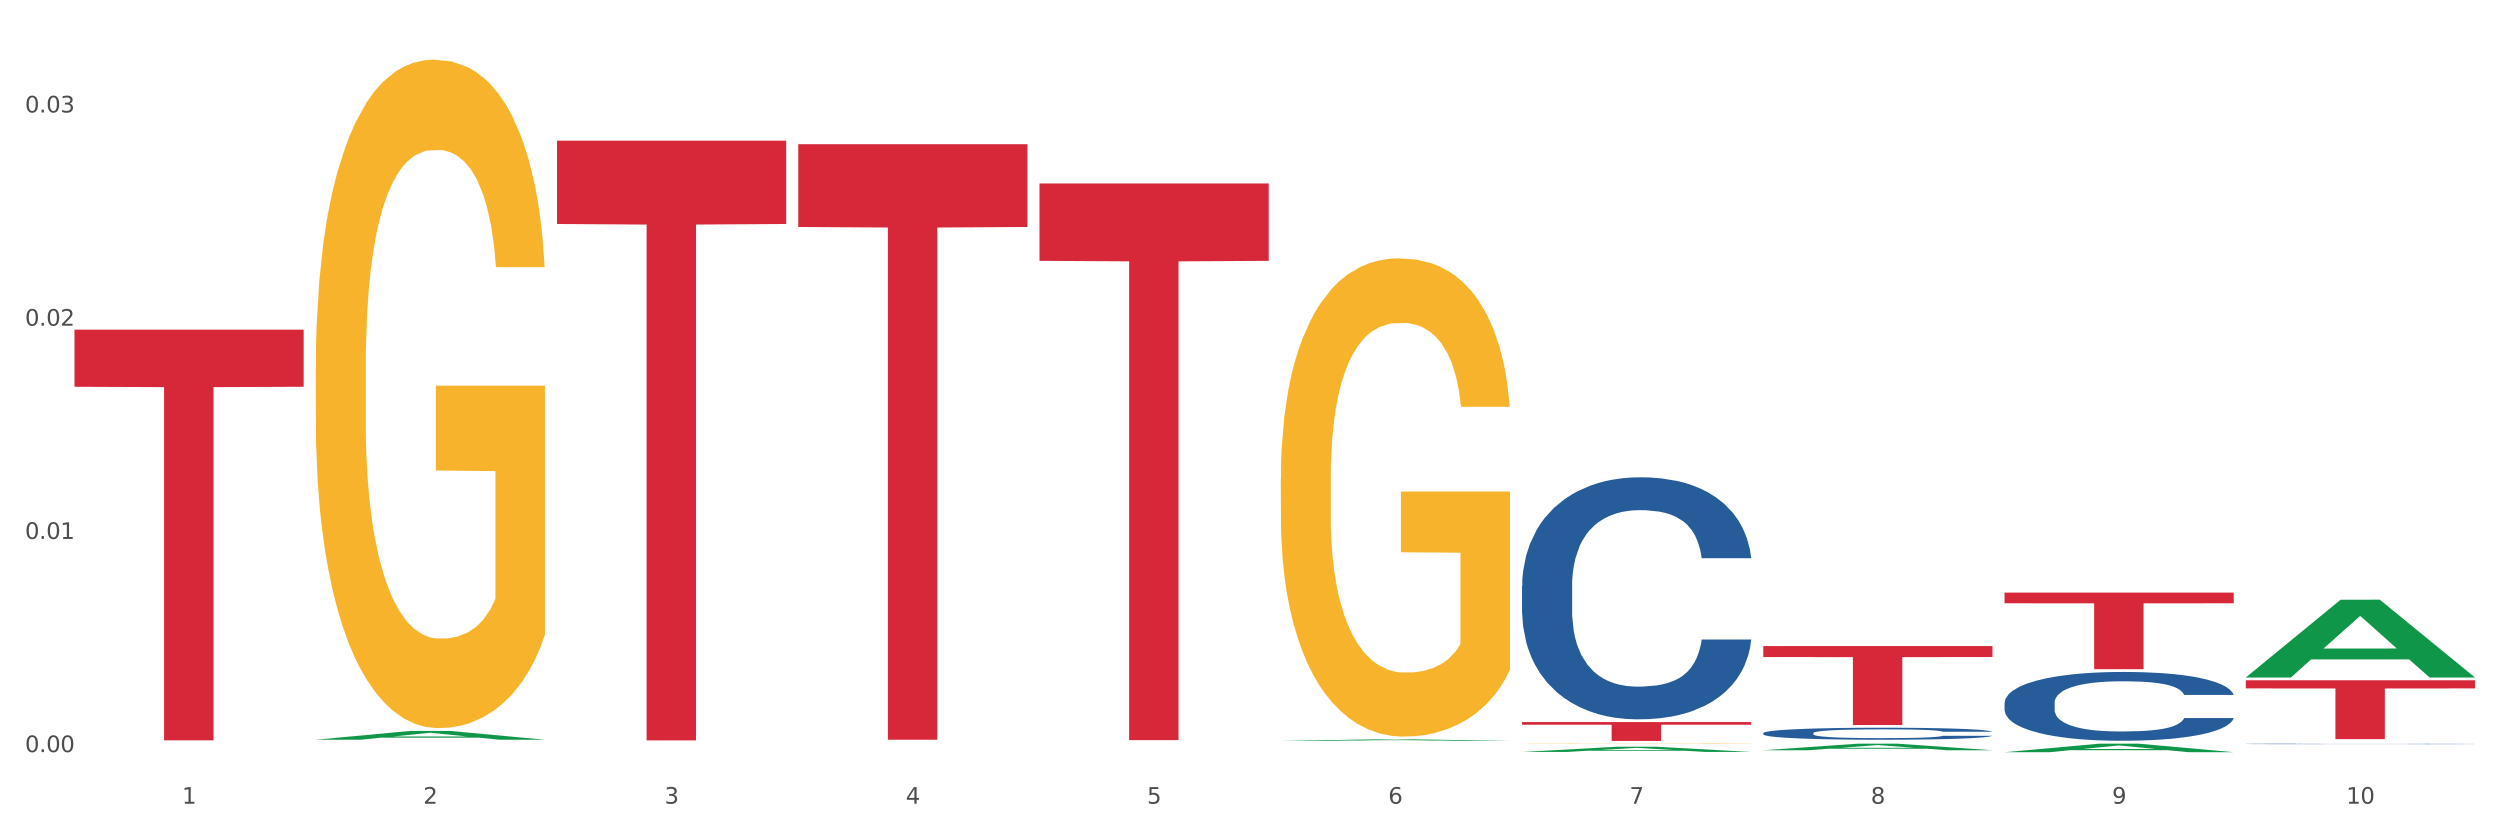 <?xml version="1.0" encoding="utf-8" standalone="no"?>
<!DOCTYPE svg PUBLIC "-//W3C//DTD SVG 1.1//EN"
  "http://www.w3.org/Graphics/SVG/1.1/DTD/svg11.dtd">
<svg xmlns:xlink="http://www.w3.org/1999/xlink" width="1080pt" height="360pt" viewBox="0 0 1080 360" xmlns="http://www.w3.org/2000/svg" version="1.1">
 <rect x="0" y="0" width="1080" height="360" fill="#333333" stroke="none"/>
 <defs>
  <style type="text/css">*{stroke-linejoin: round; stroke-linecap: butt}</style>
 </defs>
 <g id="figure_1">
  <g id="patch_1">
   <path d="M 0 360 
L 1080 360 
L 1080 0 
L 0 0 
z
" style="fill: #ffffff; stroke: #ffffff; stroke-linejoin: miter"/>
  </g>
  <g id="axes_1">
   <g id="matplotlib.axis_1">
    <g id="xtick_1">
     <g id="text_1">
      <!-- 1 -->
      <g style="fill: #4d4d4d" transform="translate(78.627 347.204) scale(0.096 -0.096)">
       <defs>
        <path id="DejaVuSans-31" d="M 794 531 
L 1825 531 
L 1825 4091 
L 703 3866 
L 703 4441 
L 1819 4666 
L 2450 4666 
L 2450 531 
L 3481 531 
L 3481 0 
L 794 0 
L 794 531 
z
" transform="scale(0.016)"/>
       </defs>
       <use xlink:href="#DejaVuSans-31"/>
      </g>
     </g>
    </g>
    <g id="xtick_2">
     <g id="text_2">
      <!-- 2 -->
      <g style="fill: #4d4d4d" transform="translate(182.851 347.204) scale(0.096 -0.096)">
       <defs>
        <path id="DejaVuSans-32" d="M 1228 531 
L 3431 531 
L 3431 0 
L 469 0 
L 469 531 
Q 828 903 1448 1529 
Q 2069 2156 2228 2338 
Q 2531 2678 2651 2914 
Q 2772 3150 2772 3378 
Q 2772 3750 2511 3984 
Q 2250 4219 1831 4219 
Q 1534 4219 1204 4116 
Q 875 4013 500 3803 
L 500 4441 
Q 881 4594 1212 4672 
Q 1544 4750 1819 4750 
Q 2544 4750 2975 4387 
Q 3406 4025 3406 3419 
Q 3406 3131 3298 2873 
Q 3191 2616 2906 2266 
Q 2828 2175 2409 1742 
Q 1991 1309 1228 531 
z
" transform="scale(0.016)"/>
       </defs>
       <use xlink:href="#DejaVuSans-32"/>
      </g>
     </g>
    </g>
    <g id="xtick_3">
     <g id="text_3">
      <!-- 3 -->
      <g style="fill: #4d4d4d" transform="translate(287.074 347.204) scale(0.096 -0.096)">
       <defs>
        <path id="DejaVuSans-33" d="M 2597 2516 
Q 3050 2419 3304 2112 
Q 3559 1806 3559 1356 
Q 3559 666 3084 287 
Q 2609 -91 1734 -91 
Q 1441 -91 1130 -33 
Q 819 25 488 141 
L 488 750 
Q 750 597 1062 519 
Q 1375 441 1716 441 
Q 2309 441 2620 675 
Q 2931 909 2931 1356 
Q 2931 1769 2642 2001 
Q 2353 2234 1838 2234 
L 1294 2234 
L 1294 2753 
L 1863 2753 
Q 2328 2753 2575 2939 
Q 2822 3125 2822 3475 
Q 2822 3834 2567 4026 
Q 2313 4219 1838 4219 
Q 1578 4219 1281 4162 
Q 984 4106 628 3988 
L 628 4550 
Q 988 4650 1302 4700 
Q 1616 4750 1894 4750 
Q 2613 4750 3031 4423 
Q 3450 4097 3450 3541 
Q 3450 3153 3228 2886 
Q 3006 2619 2597 2516 
z
" transform="scale(0.016)"/>
       </defs>
       <use xlink:href="#DejaVuSans-33"/>
      </g>
     </g>
    </g>
    <g id="xtick_4">
     <g id="text_4">
      <!-- 4 -->
      <g style="fill: #4d4d4d" transform="translate(391.298 347.204) scale(0.096 -0.096)">
       <defs>
        <path id="DejaVuSans-34" d="M 2419 4116 
L 825 1625 
L 2419 1625 
L 2419 4116 
z
M 2253 4666 
L 3047 4666 
L 3047 1625 
L 3713 1625 
L 3713 1100 
L 3047 1100 
L 3047 0 
L 2419 0 
L 2419 1100 
L 313 1100 
L 313 1709 
L 2253 4666 
z
" transform="scale(0.016)"/>
       </defs>
       <use xlink:href="#DejaVuSans-34"/>
      </g>
     </g>
    </g>
    <g id="xtick_5">
     <g id="text_5">
      <!-- 5 -->
      <g style="fill: #4d4d4d" transform="translate(495.522 347.204) scale(0.096 -0.096)">
       <defs>
        <path id="DejaVuSans-35" d="M 691 4666 
L 3169 4666 
L 3169 4134 
L 1269 4134 
L 1269 2991 
Q 1406 3038 1543 3061 
Q 1681 3084 1819 3084 
Q 2600 3084 3056 2656 
Q 3513 2228 3513 1497 
Q 3513 744 3044 326 
Q 2575 -91 1722 -91 
Q 1428 -91 1123 -41 
Q 819 9 494 109 
L 494 744 
Q 775 591 1075 516 
Q 1375 441 1709 441 
Q 2250 441 2565 725 
Q 2881 1009 2881 1497 
Q 2881 1984 2565 2268 
Q 2250 2553 1709 2553 
Q 1456 2553 1204 2497 
Q 953 2441 691 2322 
L 691 4666 
z
" transform="scale(0.016)"/>
       </defs>
       <use xlink:href="#DejaVuSans-35"/>
      </g>
     </g>
    </g>
    <g id="xtick_6">
     <g id="text_6">
      <!-- 6 -->
      <g style="fill: #4d4d4d" transform="translate(599.745 347.204) scale(0.096 -0.096)">
       <defs>
        <path id="DejaVuSans-36" d="M 2113 2584 
Q 1688 2584 1439 2293 
Q 1191 2003 1191 1497 
Q 1191 994 1439 701 
Q 1688 409 2113 409 
Q 2538 409 2786 701 
Q 3034 994 3034 1497 
Q 3034 2003 2786 2293 
Q 2538 2584 2113 2584 
z
M 3366 4563 
L 3366 3988 
Q 3128 4100 2886 4159 
Q 2644 4219 2406 4219 
Q 1781 4219 1451 3797 
Q 1122 3375 1075 2522 
Q 1259 2794 1537 2939 
Q 1816 3084 2150 3084 
Q 2853 3084 3261 2657 
Q 3669 2231 3669 1497 
Q 3669 778 3244 343 
Q 2819 -91 2113 -91 
Q 1303 -91 875 529 
Q 447 1150 447 2328 
Q 447 3434 972 4092 
Q 1497 4750 2381 4750 
Q 2619 4750 2861 4703 
Q 3103 4656 3366 4563 
z
" transform="scale(0.016)"/>
       </defs>
       <use xlink:href="#DejaVuSans-36"/>
      </g>
     </g>
    </g>
    <g id="xtick_7">
     <g id="text_7">
      <!-- 7 -->
      <g style="fill: #4d4d4d" transform="translate(703.969 347.204) scale(0.096 -0.096)">
       <defs>
        <path id="DejaVuSans-37" d="M 525 4666 
L 3525 4666 
L 3525 4397 
L 1831 0 
L 1172 0 
L 2766 4134 
L 525 4134 
L 525 4666 
z
" transform="scale(0.016)"/>
       </defs>
       <use xlink:href="#DejaVuSans-37"/>
      </g>
     </g>
    </g>
    <g id="xtick_8">
     <g id="text_8">
      <!-- 8 -->
      <g style="fill: #4d4d4d" transform="translate(808.193 347.204) scale(0.096 -0.096)">
       <defs>
        <path id="DejaVuSans-38" d="M 2034 2216 
Q 1584 2216 1326 1975 
Q 1069 1734 1069 1313 
Q 1069 891 1326 650 
Q 1584 409 2034 409 
Q 2484 409 2743 651 
Q 3003 894 3003 1313 
Q 3003 1734 2745 1975 
Q 2488 2216 2034 2216 
z
M 1403 2484 
Q 997 2584 770 2862 
Q 544 3141 544 3541 
Q 544 4100 942 4425 
Q 1341 4750 2034 4750 
Q 2731 4750 3128 4425 
Q 3525 4100 3525 3541 
Q 3525 3141 3298 2862 
Q 3072 2584 2669 2484 
Q 3125 2378 3379 2068 
Q 3634 1759 3634 1313 
Q 3634 634 3220 271 
Q 2806 -91 2034 -91 
Q 1263 -91 848 271 
Q 434 634 434 1313 
Q 434 1759 690 2068 
Q 947 2378 1403 2484 
z
M 1172 3481 
Q 1172 3119 1398 2916 
Q 1625 2713 2034 2713 
Q 2441 2713 2670 2916 
Q 2900 3119 2900 3481 
Q 2900 3844 2670 4047 
Q 2441 4250 2034 4250 
Q 1625 4250 1398 4047 
Q 1172 3844 1172 3481 
z
" transform="scale(0.016)"/>
       </defs>
       <use xlink:href="#DejaVuSans-38"/>
      </g>
     </g>
    </g>
    <g id="xtick_9">
     <g id="text_9">
      <!-- 9 -->
      <g style="fill: #4d4d4d" transform="translate(912.416 347.204) scale(0.096 -0.096)">
       <defs>
        <path id="DejaVuSans-39" d="M 703 97 
L 703 672 
Q 941 559 1184 500 
Q 1428 441 1663 441 
Q 2288 441 2617 861 
Q 2947 1281 2994 2138 
Q 2813 1869 2534 1725 
Q 2256 1581 1919 1581 
Q 1219 1581 811 2004 
Q 403 2428 403 3163 
Q 403 3881 828 4315 
Q 1253 4750 1959 4750 
Q 2769 4750 3195 4129 
Q 3622 3509 3622 2328 
Q 3622 1225 3098 567 
Q 2575 -91 1691 -91 
Q 1453 -91 1209 -44 
Q 966 3 703 97 
z
M 1959 2075 
Q 2384 2075 2632 2365 
Q 2881 2656 2881 3163 
Q 2881 3666 2632 3958 
Q 2384 4250 1959 4250 
Q 1534 4250 1286 3958 
Q 1038 3666 1038 3163 
Q 1038 2656 1286 2365 
Q 1534 2075 1959 2075 
z
" transform="scale(0.016)"/>
       </defs>
       <use xlink:href="#DejaVuSans-39"/>
      </g>
     </g>
    </g>
    <g id="xtick_10">
     <g id="text_10">
      <!-- 10 -->
      <g style="fill: #4d4d4d" transform="translate(1013.586 347.204) scale(0.096 -0.096)">
       <defs>
        <path id="DejaVuSans-30" d="M 2034 4250 
Q 1547 4250 1301 3770 
Q 1056 3291 1056 2328 
Q 1056 1369 1301 889 
Q 1547 409 2034 409 
Q 2525 409 2770 889 
Q 3016 1369 3016 2328 
Q 3016 3291 2770 3770 
Q 2525 4250 2034 4250 
z
M 2034 4750 
Q 2819 4750 3233 4129 
Q 3647 3509 3647 2328 
Q 3647 1150 3233 529 
Q 2819 -91 2034 -91 
Q 1250 -91 836 529 
Q 422 1150 422 2328 
Q 422 3509 836 4129 
Q 1250 4750 2034 4750 
z
" transform="scale(0.016)"/>
       </defs>
       <use xlink:href="#DejaVuSans-31"/>
       <use xlink:href="#DejaVuSans-30" transform="translate(63.623 0)"/>
      </g>
     </g>
    </g>
    <g id="xtick_11"/>
    <g id="xtick_12"/>
    <g id="xtick_13"/>
    <g id="xtick_14"/>
    <g id="xtick_15"/>
    <g id="xtick_16"/>
    <g id="xtick_17"/>
    <g id="xtick_18"/>
    <g id="xtick_19"/>
   </g>
   <g id="matplotlib.axis_2">
    <g id="ytick_1">
     <g id="text_11">
      <!-- 0.00 -->
      <g style="fill: #4d4d4d" transform="translate(10.8 324.912) scale(0.096 -0.096)">
       <defs>
        <path id="DejaVuSans-2e" d="M 684 794 
L 1344 794 
L 1344 0 
L 684 0 
L 684 794 
z
" transform="scale(0.016)"/>
       </defs>
       <use xlink:href="#DejaVuSans-30"/>
       <use xlink:href="#DejaVuSans-2e" transform="translate(63.623 0)"/>
       <use xlink:href="#DejaVuSans-30" transform="translate(95.41 0)"/>
       <use xlink:href="#DejaVuSans-30" transform="translate(159.033 0)"/>
      </g>
     </g>
    </g>
    <g id="ytick_2">
     <g id="text_12">
      <!-- 0.01 -->
      <g style="fill: #4d4d4d" transform="translate(10.8 232.805) scale(0.096 -0.096)">
       <use xlink:href="#DejaVuSans-30"/>
       <use xlink:href="#DejaVuSans-2e" transform="translate(63.623 0)"/>
       <use xlink:href="#DejaVuSans-30" transform="translate(95.41 0)"/>
       <use xlink:href="#DejaVuSans-31" transform="translate(159.033 0)"/>
      </g>
     </g>
    </g>
    <g id="ytick_3">
     <g id="text_13">
      <!-- 0.02 -->
      <g style="fill: #4d4d4d" transform="translate(10.8 140.698) scale(0.096 -0.096)">
       <use xlink:href="#DejaVuSans-30"/>
       <use xlink:href="#DejaVuSans-2e" transform="translate(63.623 0)"/>
       <use xlink:href="#DejaVuSans-30" transform="translate(95.41 0)"/>
       <use xlink:href="#DejaVuSans-32" transform="translate(159.033 0)"/>
      </g>
     </g>
    </g>
    <g id="ytick_4">
     <g id="text_14">
      <!-- 0.03 -->
      <g style="fill: #4d4d4d" transform="translate(10.8 48.591) scale(0.096 -0.096)">
       <use xlink:href="#DejaVuSans-30"/>
       <use xlink:href="#DejaVuSans-2e" transform="translate(63.623 0)"/>
       <use xlink:href="#DejaVuSans-30" transform="translate(95.41 0)"/>
       <use xlink:href="#DejaVuSans-33" transform="translate(159.033 0)"/>
      </g>
     </g>
    </g>
    <g id="ytick_5"/>
    <g id="ytick_6"/>
    <g id="ytick_7"/>
   </g>
   <g id="PolyCollection_1">
    <path d="M 136.399 319.555 
L 136.501 319.551 
L 177.331 315.754 
L 194.275 315.751 
L 235.411 319.562 
L 215.813 319.562 
L 206.932 318.674 
L 164.775 318.674 
L 164.469 318.689 
L 155.895 319.562 
L 136.399 319.562 
L 136.399 319.555 
L 170.083 318.145 
L 201.624 318.141 
L 186.007 316.563 
L 185.803 316.556 
L 185.599 316.566 
L 169.981 318.141 
L 170.083 318.145 
L 136.399 319.555 
z
" clip-path="url(#pb8c27b2256)" style="fill: #109648"/>
    <path d="M 344.846 62.298 
L 443.858 62.298 
L 443.858 98.051 
L 404.91 98.292 
L 404.91 319.575 
L 383.559 319.575 
L 383.559 98.292 
L 344.846 98.051 
L 344.846 62.539 
L 344.846 62.298 
z
" clip-path="url(#pb8c27b2256)" style="fill: #d62839"/>
    <path d="M 449.069 79.263 
L 548.082 79.263 
L 548.082 112.679 
L 509.134 112.905 
L 509.134 319.725 
L 487.783 319.725 
L 487.783 112.905 
L 449.069 112.679 
L 449.069 79.489 
L 449.069 79.263 
z
" clip-path="url(#pb8c27b2256)" style="fill: #d62839"/>
    <path d="M 657.517 311.94 
L 756.529 311.94 
L 756.529 313.072 
L 717.581 313.079 
L 717.581 320.082 
L 696.23 320.082 
L 696.23 313.079 
L 657.517 313.072 
L 657.517 311.948 
L 657.517 311.94 
z
" clip-path="url(#pb8c27b2256)" style="fill: #d62839"/>
    <path d="M 761.74 279.113 
L 860.753 279.113 
L 860.753 283.85 
L 821.805 283.882 
L 821.805 313.195 
L 800.454 313.195 
L 800.454 283.882 
L 761.74 283.85 
L 761.74 279.145 
L 761.74 279.113 
z
" clip-path="url(#pb8c27b2256)" style="fill: #d62839"/>
    <path d="M 657.517 321.33 
L 657.634 321.33 
L 657.634 321.325 
L 657.867 321.321 
L 659.036 321.311 
L 660.79 321.303 
L 662.076 321.299 
L 663.362 321.296 
L 664.881 321.292 
L 666.752 321.289 
L 670.142 321.283 
L 672.246 321.281 
L 674.818 321.278 
L 679.493 321.274 
L 682.884 321.271 
L 686.39 321.269 
L 692.118 321.267 
L 695.859 321.266 
L 699.834 321.265 
L 704.627 321.265 
L 708.25 321.264 
L 716.199 321.265 
L 722.979 321.266 
L 726.253 321.267 
L 730.461 321.268 
L 732.682 321.27 
L 736.306 321.272 
L 740.047 321.274 
L 742.618 321.277 
L 746.476 321.281 
L 749.398 321.285 
L 752.087 321.291 
L 753.49 321.295 
L 754.542 321.298 
L 755.477 321.302 
L 756.412 321.308 
L 735.371 321.308 
L 734.552 321.304 
L 733.266 321.3 
L 731.396 321.296 
L 729.76 321.293 
L 726.954 321.29 
L 724.382 321.288 
L 721.694 321.286 
L 718.42 321.285 
L 715.849 321.284 
L 712.225 321.284 
L 705.094 321.284 
L 700.301 321.285 
L 697.028 321.286 
L 694.924 321.287 
L 693.054 321.289 
L 690.949 321.29 
L 688.495 321.293 
L 686.741 321.296 
L 684.988 321.299 
L 683.585 321.302 
L 682.299 321.305 
L 681.247 321.309 
L 680.429 321.313 
L 679.727 321.318 
L 679.143 321.326 
L 679.143 321.344 
L 679.377 321.348 
L 679.961 321.353 
L 680.662 321.357 
L 681.831 321.362 
L 682.884 321.365 
L 684.871 321.37 
L 687.092 321.374 
L 688.845 321.376 
L 690.599 321.378 
L 693.638 321.381 
L 697.028 321.384 
L 699.951 321.385 
L 703.925 321.386 
L 706.614 321.387 
L 708.952 321.387 
L 714.68 321.387 
L 718.771 321.387 
L 723.33 321.386 
L 726.837 321.385 
L 729.76 321.383 
L 733.033 321.381 
L 735.137 321.379 
L 735.137 321.352 
L 709.419 321.351 
L 709.419 321.334 
L 756.529 321.334 
L 756.529 321.386 
L 754.542 321.389 
L 752.321 321.391 
L 749.983 321.394 
L 746.476 321.396 
L 742.268 321.399 
L 738.527 321.401 
L 734.552 321.402 
L 729.876 321.404 
L 723.798 321.405 
L 720.057 321.405 
L 715.381 321.406 
L 709.887 321.406 
L 705.094 321.406 
L 700.418 321.405 
L 695.508 321.404 
L 690.716 321.402 
L 687.092 321.401 
L 683.468 321.399 
L 679.61 321.396 
L 676.571 321.393 
L 674.233 321.391 
L 671.661 321.388 
L 668.856 321.384 
L 666.752 321.381 
L 664.881 321.377 
L 662.894 321.372 
L 661.491 321.368 
L 660.088 321.363 
L 659.27 321.359 
L 658.335 321.354 
L 657.634 321.346 
L 657.517 321.33 
z
" clip-path="url(#pb8c27b2256)" style="fill: #f7b32b"/>
    <path d="M 553.293 207.072 
L 553.41 206.883 
L 553.41 200.09 
L 553.644 194.24 
L 554.813 180.088 
L 556.566 168.389 
L 557.852 162.162 
L 559.138 157.067 
L 560.658 151.972 
L 562.528 146.688 
L 565.918 138.952 
L 568.022 134.989 
L 570.594 130.838 
L 575.27 124.799 
L 578.66 121.403 
L 582.167 118.572 
L 587.895 115.176 
L 591.636 113.666 
L 595.61 112.534 
L 600.403 111.779 
L 604.027 111.59 
L 611.976 112.156 
L 618.756 113.855 
L 622.029 115.176 
L 626.237 117.44 
L 628.458 118.95 
L 632.082 121.969 
L 635.823 125.931 
L 638.395 129.328 
L 642.252 135.744 
L 645.175 142.159 
L 647.863 150.085 
L 649.266 155.557 
L 650.318 160.652 
L 651.253 166.502 
L 652.189 175.748 
L 631.147 175.748 
L 630.329 169.143 
L 629.043 162.916 
L 627.173 156.878 
L 625.536 153.104 
L 622.73 148.387 
L 620.159 145.367 
L 617.47 143.103 
L 614.197 141.216 
L 611.625 140.273 
L 608.001 139.518 
L 600.87 139.706 
L 596.078 141.216 
L 592.805 143.103 
L 590.7 144.801 
L 588.83 146.688 
L 586.726 149.33 
L 584.271 153.293 
L 582.518 156.878 
L 580.764 161.407 
L 579.361 165.936 
L 578.075 171.219 
L 577.023 176.88 
L 576.205 182.73 
L 575.504 189.9 
L 574.919 201.788 
L 574.919 227.64 
L 575.153 233.49 
L 575.737 241.226 
L 576.439 247.076 
L 577.608 254.058 
L 578.66 258.775 
L 580.647 265.568 
L 582.868 271.229 
L 584.622 274.815 
L 586.375 277.834 
L 589.415 281.985 
L 592.805 285.382 
L 595.727 287.457 
L 599.702 289.344 
L 602.39 290.099 
L 604.728 290.476 
L 610.456 290.476 
L 614.548 289.91 
L 619.107 288.59 
L 622.613 286.891 
L 625.536 284.816 
L 628.809 281.419 
L 630.913 278.211 
L 630.913 238.773 
L 605.196 238.584 
L 605.196 212.355 
L 652.306 212.355 
L 652.306 289.344 
L 650.318 293.307 
L 648.097 296.892 
L 645.759 300.1 
L 642.252 304.063 
L 638.044 307.837 
L 634.303 310.479 
L 630.329 312.743 
L 625.653 314.819 
L 619.574 316.706 
L 615.833 317.46 
L 611.158 318.026 
L 605.663 318.215 
L 600.87 317.838 
L 596.195 316.894 
L 591.285 315.196 
L 586.492 312.743 
L 582.868 310.29 
L 579.244 307.271 
L 575.387 303.308 
L 572.347 299.534 
L 570.009 296.137 
L 567.438 291.797 
L 564.632 286.136 
L 562.528 281.042 
L 560.658 275.758 
L 558.67 268.965 
L 557.268 263.115 
L 555.865 255.756 
L 555.047 250.284 
L 554.111 241.792 
L 553.41 229.904 
L 553.293 207.072 
z
" clip-path="url(#pb8c27b2256)" style="fill: #f7b32b"/>
    <path d="M 865.964 256.018 
L 964.976 256.018 
L 964.976 260.615 
L 926.028 260.646 
L 926.028 289.102 
L 904.677 289.102 
L 904.677 260.646 
L 865.964 260.615 
L 865.964 256.049 
L 865.964 256.018 
z
" clip-path="url(#pb8c27b2256)" style="fill: #d62839"/>
    <path d="M 970.188 293.863 
L 1069.2 293.863 
L 1069.2 297.397 
L 1030.252 297.421 
L 1030.252 319.297 
L 1008.901 319.297 
L 1008.901 297.421 
L 970.188 297.397 
L 970.188 293.887 
L 970.188 293.863 
z
" clip-path="url(#pb8c27b2256)" style="fill: #d62839"/>
    <path d="M 240.622 60.755 
L 339.635 60.755 
L 339.635 96.763 
L 300.687 97.006 
L 300.687 319.866 
L 279.336 319.866 
L 279.336 97.006 
L 240.622 96.763 
L 240.622 60.998 
L 240.622 60.755 
z
" clip-path="url(#pb8c27b2256)" style="fill: #d62839"/>
    <path d="M 970.188 321.367 
L 970.305 321.367 
L 970.305 321.361 
L 970.656 321.353 
L 971.943 321.338 
L 973.582 321.327 
L 976.39 321.314 
L 977.912 321.309 
L 979.902 321.303 
L 983.998 321.293 
L 988.679 321.285 
L 991.956 321.28 
L 994.414 321.277 
L 999.915 321.272 
L 1003.075 321.27 
L 1006.352 321.268 
L 1009.161 321.267 
L 1013.842 321.265 
L 1017.587 321.265 
L 1021.917 321.264 
L 1025.546 321.265 
L 1030.344 321.266 
L 1037.366 321.268 
L 1040.058 321.269 
L 1043.686 321.272 
L 1047.431 321.275 
L 1050.474 321.279 
L 1053.985 321.283 
L 1057.613 321.29 
L 1061.125 321.298 
L 1063.582 321.305 
L 1065.572 321.313 
L 1067.327 321.322 
L 1068.615 321.332 
L 1069.2 321.341 
L 1047.782 321.341 
L 1047.197 321.333 
L 1046.027 321.325 
L 1044.857 321.319 
L 1043.569 321.314 
L 1041.58 321.309 
L 1039.824 321.306 
L 1036.898 321.302 
L 1034.206 321.299 
L 1031.983 321.298 
L 1029.291 321.297 
L 1023.556 321.296 
L 1019.46 321.296 
L 1016.885 321.296 
L 1013.725 321.297 
L 1011.033 321.298 
L 1007.873 321.301 
L 1005.415 321.304 
L 1002.958 321.307 
L 1001.553 321.31 
L 999.447 321.314 
L 998.042 321.318 
L 996.17 321.325 
L 995.116 321.329 
L 993.244 321.341 
L 992.424 321.35 
L 992.073 321.356 
L 991.839 321.362 
L 991.839 321.395 
L 992.541 321.41 
L 993.127 321.416 
L 994.063 321.423 
L 995.818 321.432 
L 998.393 321.441 
L 1001.085 321.447 
L 1003.309 321.451 
L 1005.415 321.454 
L 1007.522 321.457 
L 1010.097 321.459 
L 1012.203 321.46 
L 1015.363 321.461 
L 1019.109 321.462 
L 1022.035 321.462 
L 1028.003 321.461 
L 1030.695 321.46 
L 1033.27 321.458 
L 1036.079 321.456 
L 1038.303 321.453 
L 1039.59 321.452 
L 1041.697 321.448 
L 1043.335 321.443 
L 1044.739 321.439 
L 1045.676 321.435 
L 1046.729 321.428 
L 1047.548 321.421 
L 1047.782 321.417 
L 1069.2 321.417 
L 1068.732 321.425 
L 1067.913 321.432 
L 1066.274 321.442 
L 1064.987 321.448 
L 1062.997 321.455 
L 1060.89 321.46 
L 1057.965 321.467 
L 1055.273 321.472 
L 1052.464 321.476 
L 1049.421 321.48 
L 1043.92 321.485 
L 1041.931 321.486 
L 1037.717 321.489 
L 1034.44 321.49 
L 1029.642 321.492 
L 1024.726 321.492 
L 1019.577 321.493 
L 1015.012 321.492 
L 1009.98 321.491 
L 1006.82 321.49 
L 1003.309 321.488 
L 999.212 321.485 
L 995.35 321.481 
L 991.722 321.477 
L 988.328 321.472 
L 985.168 321.467 
L 981.072 321.458 
L 978.029 321.449 
L 975.805 321.441 
L 974.284 321.434 
L 972.762 321.426 
L 971.943 321.42 
L 970.656 321.405 
L 970.188 321.391 
L 970.188 321.367 
z
" clip-path="url(#pb8c27b2256)" style="fill: #255c99"/>
    <path d="M 865.964 303.64 
L 866.081 303.613 
L 866.081 302.853 
L 866.432 301.821 
L 867.719 299.921 
L 869.358 298.482 
L 872.167 296.799 
L 873.688 296.093 
L 875.678 295.306 
L 879.774 294.03 
L 884.456 292.944 
L 887.733 292.347 
L 890.19 291.967 
L 895.691 291.288 
L 898.851 290.99 
L 902.128 290.745 
L 904.937 290.582 
L 909.618 290.392 
L 913.364 290.311 
L 917.694 290.284 
L 921.322 290.311 
L 926.12 290.42 
L 933.143 290.745 
L 935.834 290.935 
L 939.463 291.261 
L 943.208 291.695 
L 946.251 292.13 
L 949.762 292.754 
L 953.39 293.569 
L 956.901 294.6 
L 959.359 295.55 
L 961.348 296.555 
L 963.104 297.776 
L 964.391 299.106 
L 964.976 300.22 
L 943.559 300.22 
L 942.974 299.215 
L 941.803 298.129 
L 940.633 297.396 
L 939.346 296.799 
L 937.356 296.12 
L 935.6 295.686 
L 932.674 295.17 
L 929.983 294.844 
L 927.759 294.654 
L 925.067 294.492 
L 919.332 294.329 
L 915.236 294.329 
L 912.661 294.383 
L 909.501 294.519 
L 906.81 294.709 
L 903.65 295.035 
L 901.192 295.387 
L 898.734 295.849 
L 897.33 296.175 
L 895.223 296.772 
L 893.819 297.261 
L 891.946 298.102 
L 890.893 298.699 
L 889.02 300.247 
L 888.201 301.387 
L 887.85 302.174 
L 887.616 303.043 
L 887.616 307.278 
L 888.318 309.178 
L 888.903 309.992 
L 889.839 310.915 
L 891.595 312.11 
L 894.17 313.277 
L 896.861 314.119 
L 899.085 314.634 
L 901.192 315.014 
L 903.298 315.313 
L 905.873 315.584 
L 907.98 315.747 
L 911.14 315.91 
L 914.885 315.992 
L 917.811 315.992 
L 923.78 315.856 
L 926.472 315.72 
L 929.046 315.53 
L 931.855 315.232 
L 934.079 314.906 
L 935.366 314.661 
L 937.473 314.146 
L 939.111 313.603 
L 940.516 312.978 
L 941.452 312.435 
L 942.505 311.621 
L 943.325 310.698 
L 943.559 310.209 
L 964.976 310.209 
L 964.508 311.187 
L 963.689 312.137 
L 962.05 313.413 
L 960.763 314.146 
L 958.773 315.042 
L 956.667 315.802 
L 953.741 316.643 
L 951.049 317.268 
L 948.24 317.81 
L 945.197 318.299 
L 939.697 318.978 
L 937.707 319.168 
L 933.494 319.494 
L 930.217 319.684 
L 925.418 319.874 
L 920.503 319.982 
L 915.353 320.009 
L 910.789 319.955 
L 905.756 319.792 
L 902.596 319.629 
L 899.085 319.385 
L 894.989 319.005 
L 891.127 318.543 
L 887.499 318 
L 884.105 317.376 
L 880.945 316.67 
L 876.848 315.503 
L 873.805 314.363 
L 871.582 313.304 
L 870.06 312.408 
L 868.539 311.268 
L 867.719 310.481 
L 866.432 308.581 
L 865.964 306.816 
L 865.964 303.64 
z
" clip-path="url(#pb8c27b2256)" style="fill: #255c99"/>
    <path d="M 32.175 142.426 
L 131.187 142.426 
L 131.187 167.079 
L 92.239 167.246 
L 92.239 319.827 
L 70.888 319.827 
L 70.888 167.246 
L 32.175 167.079 
L 32.175 142.593 
L 32.175 142.426 
z
" clip-path="url(#pb8c27b2256)" style="fill: #d62839"/>
    <path d="M 657.517 253.172 
L 657.634 253.076 
L 657.634 250.402 
L 657.985 246.773 
L 659.272 240.088 
L 660.911 235.027 
L 663.72 229.106 
L 665.241 226.623 
L 667.231 223.853 
L 671.327 219.365 
L 676.008 215.545 
L 679.285 213.444 
L 681.743 212.107 
L 687.244 209.719 
L 690.404 208.669 
L 693.681 207.809 
L 696.49 207.236 
L 701.171 206.568 
L 704.916 206.281 
L 709.247 206.186 
L 712.875 206.281 
L 717.673 206.663 
L 724.695 207.809 
L 727.387 208.478 
L 731.015 209.624 
L 734.76 211.152 
L 737.803 212.68 
L 741.314 214.876 
L 744.943 217.741 
L 748.454 221.37 
L 750.911 224.713 
L 752.901 228.246 
L 754.657 232.544 
L 755.944 237.223 
L 756.529 241.139 
L 735.112 241.139 
L 734.526 237.605 
L 733.356 233.785 
L 732.186 231.207 
L 730.898 229.106 
L 728.909 226.718 
L 727.153 225.19 
L 724.227 223.376 
L 721.535 222.23 
L 719.312 221.561 
L 716.62 220.988 
L 710.885 220.415 
L 706.789 220.415 
L 704.214 220.606 
L 701.054 221.084 
L 698.362 221.752 
L 695.202 222.898 
L 692.745 224.14 
L 690.287 225.763 
L 688.882 226.909 
L 686.776 229.01 
L 685.371 230.729 
L 683.499 233.69 
L 682.445 235.791 
L 680.573 241.234 
L 679.754 245.245 
L 679.402 248.015 
L 679.168 251.071 
L 679.168 265.969 
L 679.871 272.654 
L 680.456 275.519 
L 681.392 278.766 
L 683.148 282.968 
L 685.722 287.074 
L 688.414 290.035 
L 690.638 291.849 
L 692.745 293.186 
L 694.851 294.237 
L 697.426 295.192 
L 699.533 295.765 
L 702.693 296.338 
L 706.438 296.624 
L 709.364 296.624 
L 715.332 296.147 
L 718.024 295.669 
L 720.599 295.001 
L 723.408 293.95 
L 725.632 292.804 
L 726.919 291.945 
L 729.026 290.13 
L 730.664 288.22 
L 732.069 286.024 
L 733.005 284.114 
L 734.058 281.249 
L 734.877 278.002 
L 735.112 276.283 
L 756.529 276.283 
L 756.061 279.721 
L 755.242 283.063 
L 753.603 287.552 
L 752.316 290.13 
L 750.326 293.282 
L 748.22 295.956 
L 745.294 298.916 
L 742.602 301.113 
L 739.793 303.023 
L 736.75 304.742 
L 731.249 307.129 
L 729.26 307.798 
L 725.046 308.944 
L 721.769 309.612 
L 716.971 310.281 
L 712.055 310.663 
L 706.906 310.758 
L 702.341 310.567 
L 697.309 309.994 
L 694.149 309.421 
L 690.638 308.562 
L 686.542 307.225 
L 682.679 305.601 
L 679.051 303.691 
L 675.657 301.495 
L 672.497 299.012 
L 668.401 294.905 
L 665.358 290.894 
L 663.134 287.17 
L 661.613 284.018 
L 660.091 280.007 
L 659.272 277.238 
L 657.985 270.553 
L 657.517 264.345 
L 657.517 253.172 
z
" clip-path="url(#pb8c27b2256)" style="fill: #255c99"/>
    <path d="M 553.293 320.081 
L 553.395 320.081 
L 594.225 319.398 
L 611.169 319.397 
L 652.306 320.082 
L 632.707 320.082 
L 623.827 319.923 
L 581.67 319.923 
L 581.364 319.925 
L 572.789 320.082 
L 553.293 320.082 
L 553.293 320.081 
L 586.978 319.828 
L 618.519 319.827 
L 602.901 319.543 
L 602.697 319.542 
L 602.493 319.544 
L 586.876 319.827 
L 586.978 319.828 
L 553.293 320.081 
z
" clip-path="url(#pb8c27b2256)" style="fill: #109648"/>
    <path d="M 657.517 324.845 
L 657.619 324.843 
L 698.449 322.59 
L 715.393 322.588 
L 756.529 324.849 
L 736.931 324.849 
L 728.05 324.323 
L 685.893 324.323 
L 685.587 324.331 
L 677.013 324.849 
L 657.517 324.849 
L 657.517 324.845 
L 691.201 324.008 
L 722.742 324.006 
L 707.125 323.07 
L 706.921 323.066 
L 706.717 323.072 
L 691.099 324.006 
L 691.201 324.008 
L 657.517 324.845 
z
" clip-path="url(#pb8c27b2256)" style="fill: #109648"/>
    <path d="M 761.74 324.102 
L 761.842 324.1 
L 802.672 321.267 
L 819.617 321.264 
L 860.753 324.108 
L 841.154 324.108 
L 832.274 323.446 
L 790.117 323.446 
L 789.811 323.456 
L 781.237 324.108 
L 761.74 324.108 
L 761.74 324.102 
L 795.425 323.051 
L 826.966 323.048 
L 811.349 321.871 
L 811.144 321.865 
L 810.94 321.873 
L 795.323 323.048 
L 795.425 323.051 
L 761.74 324.102 
z
" clip-path="url(#pb8c27b2256)" style="fill: #109648"/>
    <path d="M 865.964 324.943 
L 866.066 324.939 
L 906.896 321.268 
L 923.84 321.264 
L 964.976 324.95 
L 945.378 324.95 
L 936.498 324.091 
L 894.341 324.091 
L 894.034 324.105 
L 885.46 324.95 
L 865.964 324.95 
L 865.964 324.943 
L 899.649 323.579 
L 931.19 323.576 
L 915.572 322.05 
L 915.368 322.043 
L 915.164 322.053 
L 899.547 323.576 
L 899.649 323.579 
L 865.964 324.943 
z
" clip-path="url(#pb8c27b2256)" style="fill: #109648"/>
    <path d="M 970.188 292.618 
L 970.29 292.586 
L 1011.12 259.096 
L 1028.064 259.064 
L 1069.2 292.681 
L 1049.602 292.681 
L 1040.721 284.853 
L 998.564 284.853 
L 998.258 284.979 
L 989.684 292.681 
L 970.188 292.681 
L 970.188 292.618 
L 1003.872 280.181 
L 1035.413 280.149 
L 1019.796 266.229 
L 1019.592 266.166 
L 1019.388 266.261 
L 1003.77 280.149 
L 1003.872 280.181 
L 970.188 292.618 
z
" clip-path="url(#pb8c27b2256)" style="fill: #109648"/>
    <path d="M 136.399 159.218 
L 136.516 158.955 
L 136.516 149.459 
L 136.749 141.283 
L 137.918 121.502 
L 139.672 105.149 
L 140.958 96.445 
L 142.244 89.324 
L 143.763 82.203 
L 145.634 74.817 
L 149.024 64.004 
L 151.128 58.465 
L 153.699 52.662 
L 158.375 44.222 
L 161.765 39.475 
L 165.272 35.518 
L 171 30.771 
L 174.741 28.661 
L 178.716 27.078 
L 183.508 26.023 
L 187.132 25.759 
L 195.081 26.551 
L 201.861 28.925 
L 205.135 30.771 
L 209.343 33.936 
L 211.564 36.046 
L 215.188 40.266 
L 218.928 45.805 
L 221.5 50.552 
L 225.358 59.52 
L 228.28 68.487 
L 230.969 79.565 
L 232.372 87.214 
L 233.424 94.335 
L 234.359 102.511 
L 235.294 115.435 
L 214.253 115.435 
L 213.434 106.204 
L 212.148 97.5 
L 210.278 89.06 
L 208.641 83.785 
L 205.836 77.191 
L 203.264 72.971 
L 200.576 69.806 
L 197.302 67.169 
L 194.731 65.85 
L 191.107 64.795 
L 183.976 65.059 
L 179.183 67.169 
L 175.91 69.806 
L 173.806 72.18 
L 171.936 74.817 
L 169.831 78.51 
L 167.377 84.049 
L 165.623 89.06 
L 163.87 95.39 
L 162.467 101.72 
L 161.181 109.105 
L 160.129 117.018 
L 159.311 125.194 
L 158.609 135.217 
L 158.025 151.833 
L 158.025 187.967 
L 158.259 196.144 
L 158.843 206.957 
L 159.544 215.134 
L 160.713 224.893 
L 161.765 231.486 
L 163.753 240.982 
L 165.974 248.894 
L 167.727 253.905 
L 169.481 258.125 
L 172.52 263.928 
L 175.91 268.676 
L 178.833 271.577 
L 182.807 274.214 
L 185.496 275.269 
L 187.834 275.797 
L 193.562 275.797 
L 197.653 275.006 
L 202.212 273.159 
L 205.719 270.786 
L 208.641 267.884 
L 211.915 263.137 
L 214.019 258.653 
L 214.019 203.529 
L 188.301 203.265 
L 188.301 166.603 
L 235.411 166.603 
L 235.411 274.214 
L 233.424 279.753 
L 231.203 284.764 
L 228.865 289.248 
L 225.358 294.787 
L 221.15 300.062 
L 217.409 303.755 
L 213.434 306.92 
L 208.758 309.821 
L 202.68 312.458 
L 198.939 313.513 
L 194.263 314.305 
L 188.769 314.569 
L 183.976 314.041 
L 179.3 312.722 
L 174.39 310.348 
L 169.598 306.92 
L 165.974 303.491 
L 162.35 299.271 
L 158.492 293.732 
L 155.453 288.457 
L 153.115 283.709 
L 150.543 277.643 
L 147.738 269.731 
L 145.634 262.609 
L 143.763 255.224 
L 141.776 245.729 
L 140.373 237.553 
L 138.97 227.266 
L 138.152 219.618 
L 137.217 207.749 
L 136.516 191.132 
L 136.399 159.218 
z
" clip-path="url(#pb8c27b2256)" style="fill: #f7b32b"/>
    <path d="M 761.74 316.707 
L 761.857 316.702 
L 761.857 316.57 
L 762.208 316.39 
L 763.496 316.058 
L 765.134 315.807 
L 767.943 315.514 
L 769.465 315.391 
L 771.454 315.253 
L 775.551 315.031 
L 780.232 314.841 
L 783.509 314.737 
L 785.967 314.671 
L 791.467 314.552 
L 794.627 314.5 
L 797.904 314.458 
L 800.713 314.429 
L 805.395 314.396 
L 809.14 314.382 
L 813.47 314.377 
L 817.098 314.382 
L 821.897 314.401 
L 828.919 314.458 
L 831.611 314.491 
L 835.239 314.548 
L 838.984 314.623 
L 842.027 314.699 
L 845.538 314.808 
L 849.166 314.95 
L 852.677 315.13 
L 855.135 315.296 
L 857.125 315.471 
L 858.88 315.684 
L 860.168 315.916 
L 860.753 316.11 
L 839.335 316.11 
L 838.75 315.935 
L 837.58 315.746 
L 836.409 315.618 
L 835.122 315.514 
L 833.132 315.395 
L 831.377 315.32 
L 828.451 315.23 
L 825.759 315.173 
L 823.535 315.14 
L 820.843 315.111 
L 815.109 315.083 
L 811.012 315.083 
L 808.438 315.092 
L 805.278 315.116 
L 802.586 315.149 
L 799.426 315.206 
L 796.968 315.267 
L 794.51 315.348 
L 793.106 315.405 
L 790.999 315.509 
L 789.595 315.594 
L 787.722 315.741 
L 786.669 315.845 
L 784.796 316.115 
L 783.977 316.314 
L 783.626 316.451 
L 783.392 316.603 
L 783.392 317.341 
L 784.094 317.673 
L 784.679 317.815 
L 785.616 317.976 
L 787.371 318.184 
L 789.946 318.388 
L 792.638 318.535 
L 794.862 318.625 
L 796.968 318.691 
L 799.075 318.743 
L 801.65 318.79 
L 803.756 318.819 
L 806.916 318.847 
L 810.661 318.861 
L 813.587 318.861 
L 819.556 318.838 
L 822.248 318.814 
L 824.823 318.781 
L 827.632 318.729 
L 829.855 318.672 
L 831.143 318.629 
L 833.249 318.539 
L 834.888 318.445 
L 836.292 318.336 
L 837.229 318.241 
L 838.282 318.099 
L 839.101 317.938 
L 839.335 317.853 
L 860.753 317.853 
L 860.285 318.023 
L 859.465 318.189 
L 857.827 318.412 
L 856.539 318.539 
L 854.55 318.696 
L 852.443 318.828 
L 849.517 318.975 
L 846.825 319.084 
L 844.017 319.179 
L 840.974 319.264 
L 835.473 319.382 
L 833.483 319.416 
L 829.27 319.472 
L 825.993 319.505 
L 821.195 319.539 
L 816.279 319.558 
L 811.13 319.562 
L 806.565 319.553 
L 801.533 319.524 
L 798.373 319.496 
L 794.862 319.453 
L 790.765 319.387 
L 786.903 319.307 
L 783.275 319.212 
L 779.881 319.103 
L 776.721 318.98 
L 772.625 318.776 
L 769.582 318.577 
L 767.358 318.393 
L 765.837 318.236 
L 764.315 318.038 
L 763.496 317.9 
L 762.208 317.569 
L 761.74 317.261 
L 761.74 316.707 
z
" clip-path="url(#pb8c27b2256)" style="fill: #255c99"/>
   </g>
  </g>
 </g>
 <defs>
  <clipPath id="pb8c27b2256">
   <rect x="32.175" y="10.8" width="1037.025" height="329.109"/>
  </clipPath>
 </defs>
</svg>
